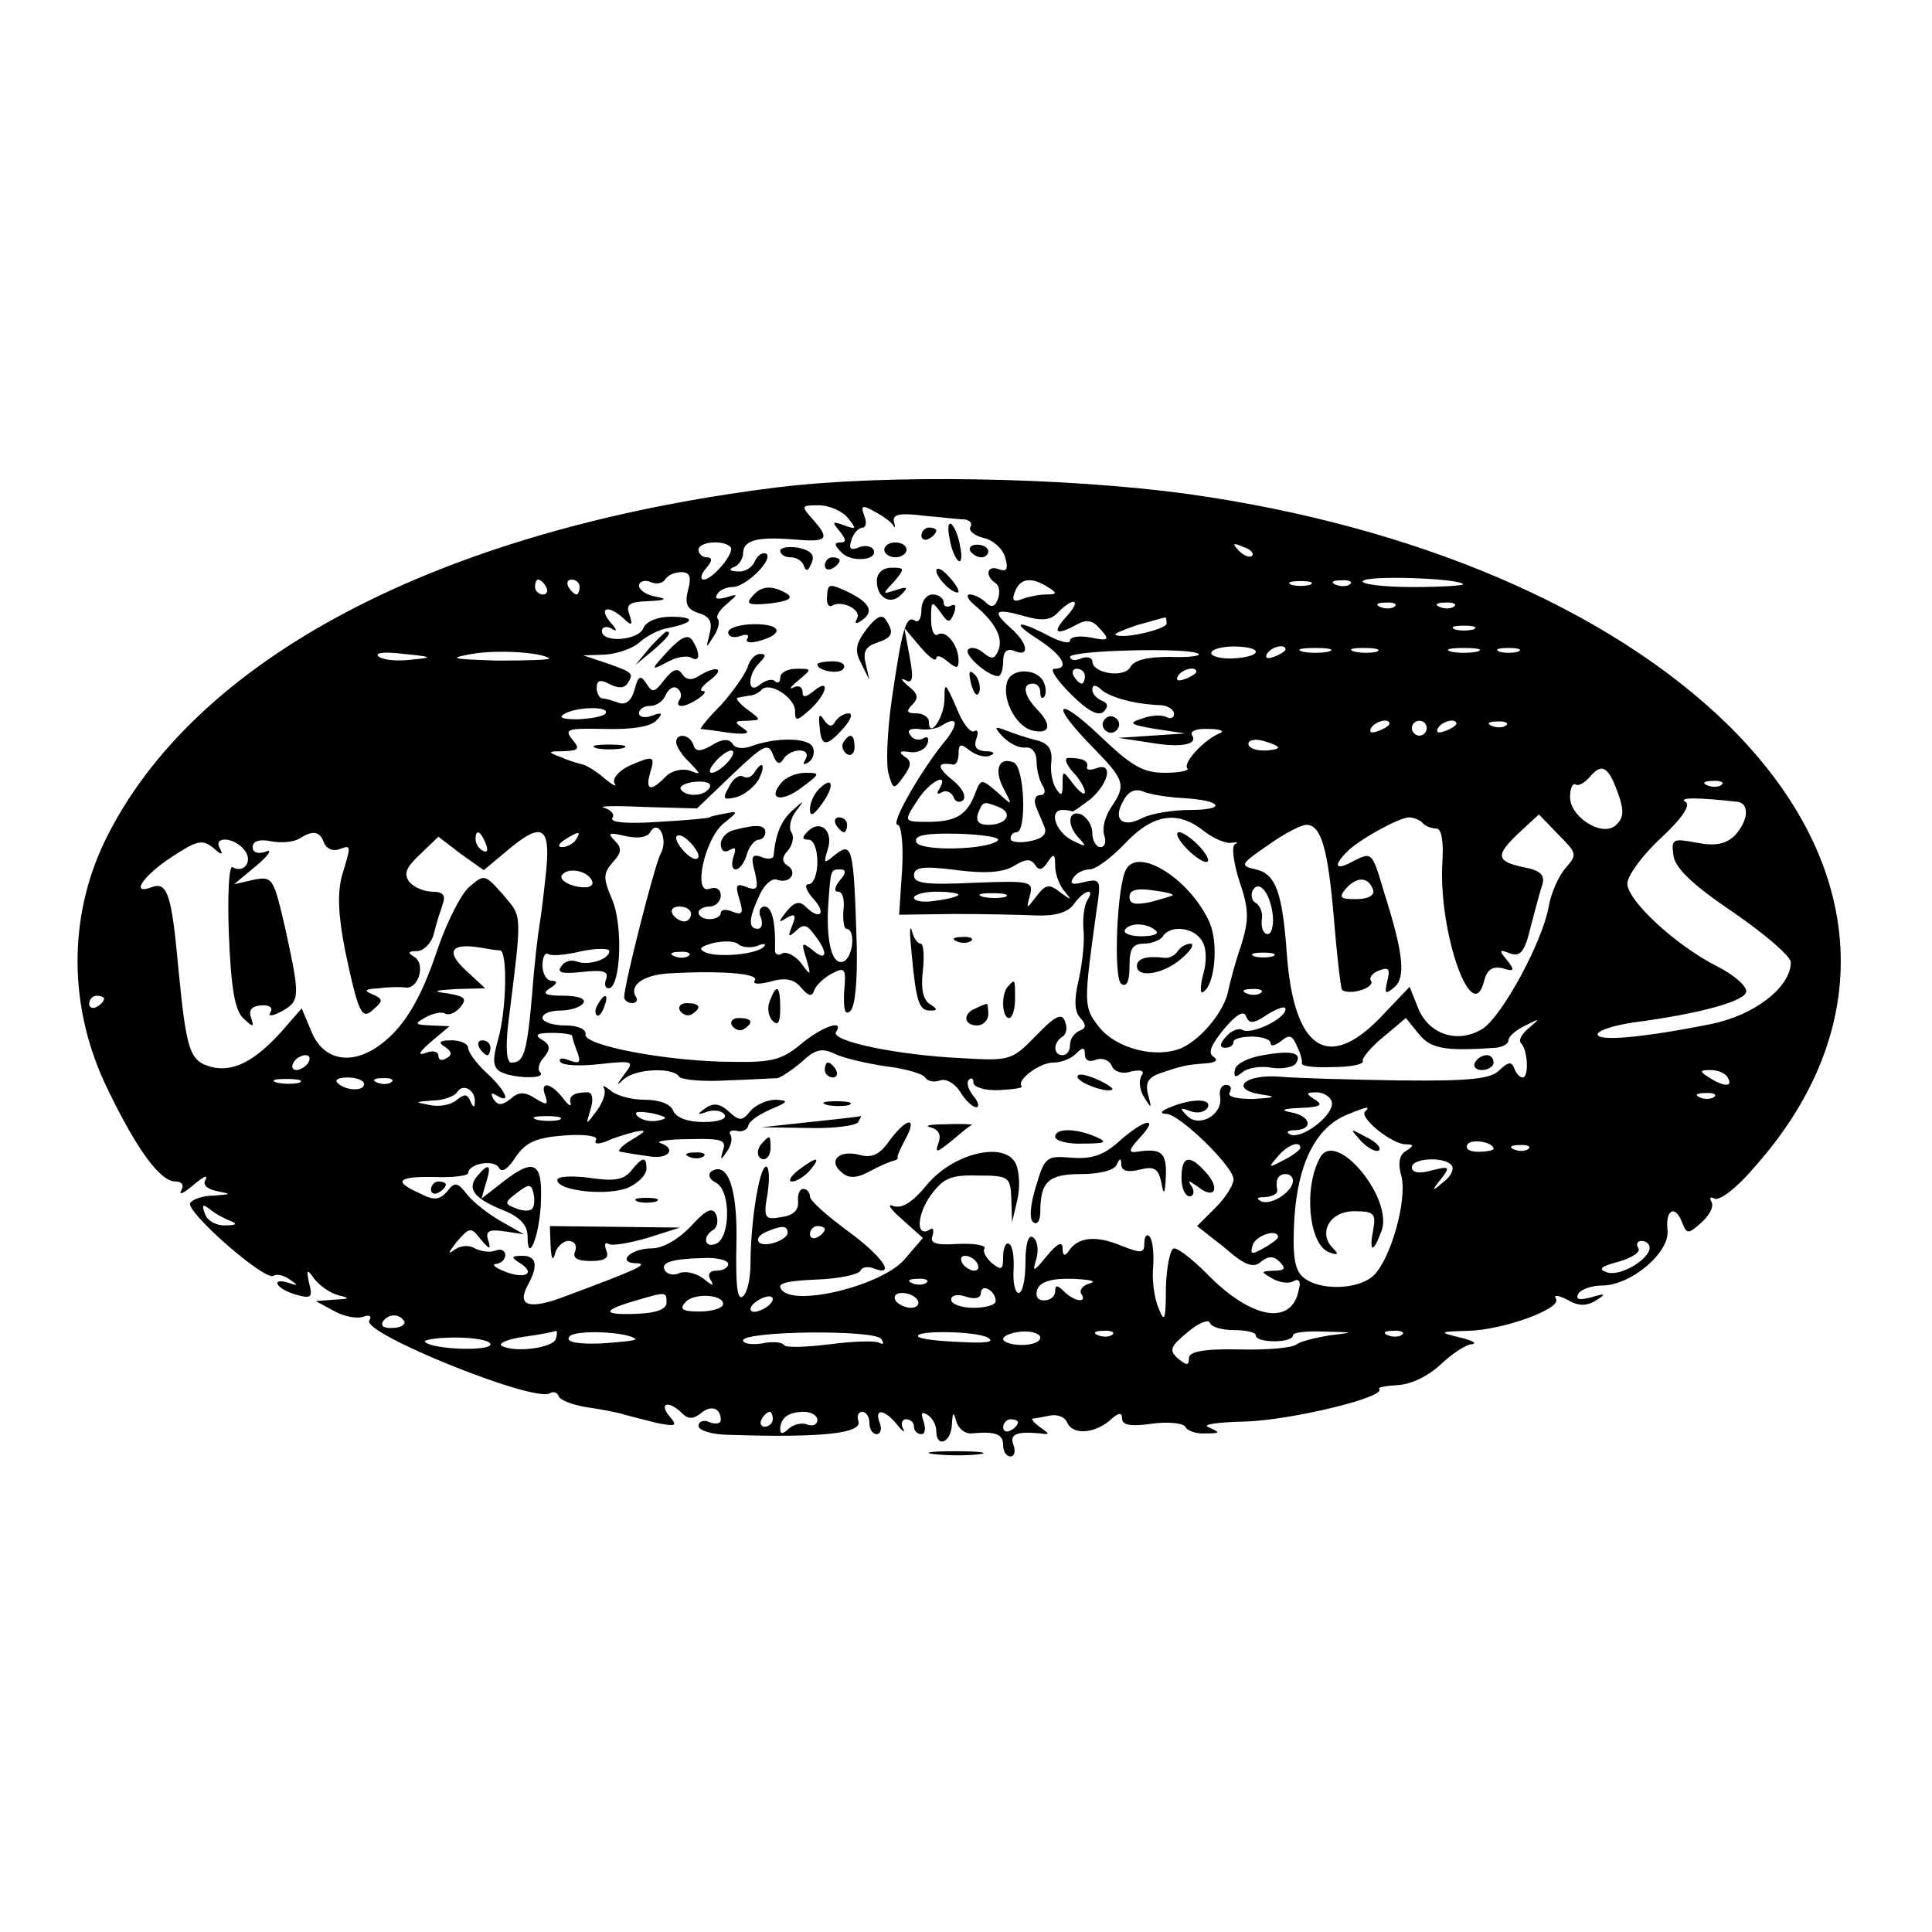 <?xml version="1.0" standalone="no"?>
<!DOCTYPE svg PUBLIC "-//W3C//DTD SVG 20010904//EN"
 "http://www.w3.org/TR/2001/REC-SVG-20010904/DTD/svg10.dtd">
<svg version="1.0" xmlns="http://www.w3.org/2000/svg"
 width="260pt" height="260pt" viewBox="0 0 260 260"
 preserveAspectRatio="xMidYMid meet">
<g transform="translate(0,260) scale(0.1,-0.1)"
fill="#000000" stroke="none">
<path d="M1045 1944 c-456 -57 -785 -231 -904 -476 -50 -104 -49 -226 4 -334
40 -83 71 -124 91 -124 9 0 12 -5 8 -12 -4 -7 3 -4 16 7 13 11 20 15 17 8 -5
-7 1 -13 15 -16 20 -4 20 -4 -4 -6 -15 0 -29 -5 -32 -10 -7 -11 100 -105 112
-98 4 3 14 1 22 -5 12 -8 12 -9 -3 -4 -10 3 -16 2 -13 -3 3 -5 15 -11 27 -14
18 -5 20 -2 15 16 -4 19 -3 20 7 6 7 -9 21 -19 32 -22 17 -4 16 -5 -5 -6 l-25
-2 24 -13 c14 -8 32 -11 40 -8 8 3 12 1 8 -5 -11 -17 222 -111 243 -98 5 3 10
1 12 -4 1 -5 19 -12 39 -15 20 -3 42 -7 50 -10 8 -2 27 -7 43 -11 26 -5 28 -4
17 9 -15 18 -1 22 17 4 8 -8 15 -8 25 0 14 12 27 7 27 -9 0 -5 -7 -6 -15 -3
-8 4 -15 1 -15 -5 0 -6 19 -12 43 -12 123 -4 179 2 172 19 -2 6 0 12 5 12 6 0
10 -7 10 -15 0 -8 4 -15 10 -15 5 0 7 7 4 15 -8 20 6 19 23 -2 8 -10 12 -12 8
-5 -3 6 -1 12 4 12 6 0 11 -4 11 -10 0 -5 4 -10 10 -10 5 0 6 7 3 17 -4 11 -3
14 5 9 7 -4 12 -14 12 -22 0 -23 20 -16 21 9 1 17 2 18 6 4 3 -10 12 -17 21
-16 32 3 42 -1 42 -16 0 -8 4 -15 10 -15 5 0 7 7 4 15 -6 15 4 19 36 16 13 -2
13 -1 0 8 -8 6 -13 11 -10 12 3 0 13 2 23 4 10 2 20 -2 23 -9 7 -17 35 -16 57
2 12 11 17 12 17 3 0 -9 12 -11 40 -7 21 3 42 1 45 -4 3 -6 16 -10 28 -9 19 0
20 1 4 8 -11 4 10 7 50 8 61 2 190 33 179 44 -2 2 9 4 25 5 18 1 41 12 58 28
15 14 34 27 42 27 7 1 1 5 -16 9 -29 7 -29 8 10 9 48 1 127 30 119 43 -4 6 3
5 15 -1 15 -9 26 -9 39 -1 14 9 13 10 -7 4 -16 -4 -21 -3 -17 5 4 6 18 11 32
11 39 0 92 45 88 75 -3 28 11 34 20 9 6 -15 8 -15 26 1 11 10 17 22 13 28 -3
5 -1 7 4 4 6 -4 30 14 52 40 169 188 156 411 -34 598 -160 156 -420 267 -725
310 -167 23 -410 27 -555 9z m96 -41 c12 -15 12 -16 -5 -10 -16 6 -17 5 -6 -8
9 -11 9 -15 1 -15 -9 0 -8 -4 1 -13 13 -15 52 -11 43 4 -3 4 -12 6 -20 2 -11
-4 -13 -1 -9 11 3 9 10 16 15 16 4 0 6 7 2 16 -5 14 -3 15 15 5 11 -6 22 -14
24 -18 3 -5 3 -2 1 5 -2 10 8 12 40 8 23 -2 48 -5 55 -5 7 -1 11 -5 8 -10 -3
-5 5 -12 18 -15 13 -3 26 -15 29 -27 4 -15 2 -19 -9 -15 -16 6 -19 -9 -4 -19
5 -3 6 -13 3 -21 -4 -11 -9 -12 -16 -5 -6 6 -16 11 -22 11 -5 0 -3 -6 5 -13
28 -23 40 -44 34 -61 -5 -13 -9 -14 -20 -5 -8 7 -17 9 -21 5 -7 -6 25 -35 40
-36 4 0 7 9 7 20 0 13 5 18 15 14 21 -9 19 10 -5 31 -26 23 -21 27 18 16 24
-7 36 -6 46 5 22 22 32 17 11 -6 -20 -22 -14 -26 15 -10 13 7 21 5 31 -7 13
-14 11 -16 -13 -11 -16 3 -28 1 -28 -4 0 -5 -13 -2 -30 7 -42 22 -50 18 -12
-6 32 -21 42 -39 21 -39 -7 0 3 -15 22 -34 23 -23 37 -30 44 -24 7 7 6 12 -2
15 -7 3 -13 9 -13 15 0 7 5 7 13 -1 13 -10 45 -19 80 -20 9 -1 17 -6 17 -12 0
-5 -5 -7 -10 -4 -6 3 -20 3 -33 -2 -19 -6 -17 -8 18 -14 l40 -6 -45 -3 -45 -3
40 -6 c45 -8 68 -3 59 10 -3 5 7 9 23 8 15 0 22 -3 14 -6 -20 -8 -50 -40 -43
-47 3 -3 -11 -6 -30 -6 -30 0 -45 9 -87 49 -60 57 -69 45 -11 -14 44 -45 46
-51 25 -82 -8 -12 -12 -28 -9 -37 3 -9 1 -16 -5 -16 -6 0 -11 9 -11 19 0 10
-7 21 -15 25 -18 7 -20 -15 -2 -33 10 -11 8 -11 -10 -2 -23 12 -32 41 -13 41
6 0 11 -1 13 -2 1 -1 12 7 25 17 25 22 30 50 7 41 -8 -3 -14 -2 -12 2 2 8 -6
12 -25 12 -6 0 -4 -7 5 -18 10 -10 17 -23 17 -28 0 -5 -7 0 -15 10 -15 20 -15
20 -15 0 0 -15 -2 -16 -9 -5 -5 8 -8 24 -6 37 1 16 -4 24 -21 28 -12 3 -30 9
-40 13 -16 6 -17 5 -4 -9 8 -8 21 -15 30 -14 9 1 15 -7 15 -19 0 -11 4 -26 8
-32 5 -8 3 -13 -3 -13 -7 0 -9 -7 -6 -15 3 -8 9 -21 12 -29 3 -9 -4 -15 -20
-18 -14 -3 -26 -1 -26 3 0 5 3 9 8 9 14 0 11 88 -4 94 -20 8 -27 -10 -13 -36
12 -23 12 -23 -9 -4 -21 18 -22 18 -29 0 -11 -30 -25 -39 -60 -40 -38 0 -38
-1 -17 31 16 24 42 37 28 13 -4 -6 -3 -8 4 -4 5 3 12 0 15 -6 2 -7 8 -9 13 -5
5 5 -1 17 -15 28 -21 17 -20 24 2 20 4 0 7 6 7 15 0 13 3 14 15 4 8 -6 20 -10
27 -7 8 3 6 6 -6 6 -12 1 -16 6 -12 17 3 8 2 13 -3 10 -5 -3 -16 11 -24 32
-15 34 -16 35 -16 10 -1 -25 -21 -53 -21 -29 0 6 -8 11 -17 11 -13 0 -14 3 -5
12 9 9 7 15 -6 25 -9 8 -11 11 -4 8 10 -6 12 1 6 32 l-7 38 21 -25 c12 -14 21
-21 22 -16 0 5 7 3 15 -4 12 -10 15 -10 15 1 0 21 -17 42 -28 35 -5 -3 -9 6
-9 21 0 24 1 25 12 10 11 -16 13 -16 19 -2 3 9 2 13 -4 10 -6 -3 -10 -1 -10 4
0 6 -7 11 -15 11 -8 0 -15 -9 -15 -21 0 -11 -4 -18 -9 -14 -12 7 -17 -11 -31
-107 -6 -43 -8 -88 -4 -100 6 -21 7 -21 20 -3 11 15 11 21 1 27 -8 6 -6 8 7 6
10 -2 21 3 24 11 3 8 0 11 -6 7 -6 -3 -14 -1 -17 5 -5 6 0 9 11 8 11 -2 25 0
32 5 22 14 23 1 0 -26 -33 -42 -70 -108 -60 -108 5 0 8 -27 6 -61 l-4 -60 73
1 c39 0 90 -1 111 -2 26 -1 43 4 51 15 14 20 30 23 18 5 -4 -7 -6 -24 -5 -38
2 -14 -1 -44 -6 -67 -7 -29 -6 -45 2 -53 8 -9 8 -14 -1 -17 -7 -3 -13 -11 -13
-19 0 -8 -4 -14 -10 -14 -13 0 -13 17 0 25 5 3 7 12 3 21 -4 11 -13 7 -39 -20
-32 -33 -35 -34 -100 -30 -87 4 -176 23 -169 35 12 18 -18 8 -47 -16 -25 -21
-39 -25 -91 -24 -86 0 -203 22 -199 37 1 7 -10 12 -28 12 -16 0 -30 5 -30 10
0 6 11 10 24 10 14 0 28 5 31 10 4 6 -7 10 -27 10 -25 0 -29 3 -18 10 10 6 11
10 3 10 -7 0 -13 9 -13 21 0 11 4 18 8 15 4 -3 25 -1 45 4 20 4 37 4 37 0 0
-11 -28 -20 -44 -14 -8 3 -17 0 -21 -7 -6 -8 2 -10 29 -7 27 3 35 1 32 -9 -3
-7 -2 -13 3 -13 16 0 20 83 5 119 -13 30 -12 36 1 51 12 13 12 19 2 29 -10 10
-7 11 14 6 17 -4 30 -2 34 5 11 19 25 -10 14 -29 -8 -15 -49 -176 -49 -193 0
-4 5 -8 11 -8 5 0 8 4 5 8 -10 16 10 30 44 32 69 4 121 0 116 -9 -4 -6 5 -6
21 -2 20 6 32 3 41 -8 10 -12 15 -13 18 -3 3 7 14 17 24 22 17 9 19 7 16 -25
-1 -23 1 -32 8 -26 7 6 10 41 9 88 -4 135 -6 141 -30 122 -14 -12 -15 -11 -9
8 8 25 -10 41 -27 24 -8 -8 -8 -11 1 -11 7 0 12 -13 12 -30 0 -16 -5 -30 -12
-30 -6 0 -3 -9 7 -20 18 -20 8 -29 -11 -10 -8 8 -15 6 -25 -6 -12 -15 -12 -17
0 -9 11 6 13 4 7 -11 -6 -15 -5 -16 5 -7 10 10 15 9 25 -5 19 -24 17 -37 -2
-21 -15 12 -16 11 -9 -11 7 -24 6 -24 -7 -6 -8 10 -20 16 -25 13 -6 -4 -11 -1
-10 6 1 35 -4 57 -14 57 -6 0 -9 -7 -5 -15 3 -8 1 -15 -4 -15 -13 0 -13 13 2
45 6 14 17 24 24 21 17 -6 28 10 14 19 -8 5 -8 11 0 20 7 8 9 19 5 25 -4 6 -1
19 6 28 12 16 12 16 -5 1 -15 -14 -22 -31 -25 -61 -1 -4 -8 -5 -17 -1 -12 4
-14 0 -8 -21 5 -22 3 -25 -11 -20 -14 6 -16 3 -10 -16 6 -19 4 -22 -9 -17 -9
4 -16 3 -16 -2 0 -4 -7 -8 -15 -8 -8 0 -15 4 -15 9 0 4 7 8 15 8 8 0 15 7 15
15 0 8 -6 12 -15 9 -23 -9 -7 67 19 88 20 16 20 17 1 13 -11 -2 -20 -4 -20 -5
0 -1 -31 -4 -68 -6 -42 -3 -66 -1 -63 5 4 5 -2 11 -11 14 -10 2 14 3 54 1 l71
-2 48 46 c41 39 48 43 54 27 5 -13 9 -15 14 -7 4 7 14 12 22 12 9 0 12 -5 8
-12 -4 -7 -3 -8 4 -4 6 4 9 13 6 20 -5 14 -52 14 -85 1 -10 -3 -20 -2 -23 4
-5 7 -14 7 -28 -2 -16 -9 -22 -9 -25 1 -5 14 -23 16 -23 3 0 -5 8 -18 18 -27
16 -17 16 -17 0 -11 -10 3 -24 0 -32 -8 -20 -21 -28 -19 -21 5 7 23 5 24 -29
9 -14 -7 -22 -17 -19 -23 4 -6 -2 -3 -13 6 -10 9 -23 17 -29 19 -5 1 -19 5
-30 10 -19 7 -18 8 4 8 20 1 22 3 11 16 -11 14 -6 15 44 14 36 -1 61 3 69 11
10 10 8 12 -5 7 -10 -4 -18 -2 -18 3 0 6 7 10 15 10 9 0 18 7 21 15 4 8 10 12
15 9 5 -3 7 -10 4 -15 -4 -5 -3 -9 2 -9 12 0 40 20 29 20 -6 0 -1 7 10 15 21
16 8 20 -16 5 -9 -6 -17 -5 -22 3 -6 9 -13 6 -24 -8 -13 -17 -16 -18 -24 -5
-8 12 -11 11 -16 -8 -4 -15 -12 -21 -21 -18 -8 3 -18 6 -22 6 -4 0 -8 7 -8 14
0 11 5 12 18 5 12 -6 20 -5 24 2 8 13 7 14 -30 27 l-30 10 29 1 c16 1 37 8 46
16 10 9 27 18 40 20 35 7 37 15 3 15 -18 0 -33 -6 -37 -15 -6 -17 -56 -21 -56
-4 0 5 6 7 13 3 8 -5 8 -2 -2 9 -16 20 -2 23 18 5 11 -11 13 -10 8 5 -5 14 0
17 26 18 23 1 26 3 10 6 -13 2 -23 9 -23 15 0 5 7 8 15 5 8 -4 17 -2 20 3 4 6
13 10 22 10 11 0 14 -6 9 -24 -5 -19 -1 -26 14 -31 16 -5 19 -12 15 -28 -5
-20 -5 -20 5 -4 7 10 9 21 6 24 -3 3 2 12 12 20 16 14 16 14 -1 9 -11 -3 -16
-2 -12 4 3 6 13 10 21 10 18 0 56 38 45 45 -5 2 -11 -2 -15 -10 -3 -8 -13 -15
-23 -14 -11 0 -13 3 -5 6 6 2 12 11 12 18 0 18 19 23 68 19 46 -4 50 0 25 28
-15 17 -15 18 9 18 14 0 32 -8 39 -17z m-158 -39 c7 -7 -24 -44 -36 -44 -5 0
-4 7 3 15 9 10 9 15 1 15 -6 0 -11 5 -11 10 0 11 33 14 43 4z m702 -12 c-3 -3
-11 0 -18 7 -9 10 -8 11 6 5 10 -3 15 -9 12 -12z m284 -38 c2 -2 -28 -4 -68
-4 -40 0 -70 4 -67 8 5 8 127 4 135 -4z m-1234 -4 c3 -5 1 -10 -4 -10 -6 0
-11 5 -11 10 0 6 2 10 4 10 3 0 8 -4 11 -10z m45 0 c0 -5 -2 -10 -4 -10 -3 0
-8 5 -11 10 -3 6 -1 10 4 10 6 0 11 -4 11 -10z m630 0 c13 -8 13 -10 -2 -10
-9 0 -24 -3 -32 -6 -12 -5 -15 -2 -10 10 7 18 22 20 44 6z m353 3 c-7 -2 -19
-2 -25 0 -7 3 -2 5 12 5 14 0 19 -2 13 -5z m54 1 c-3 -3 -12 -4 -19 -1 -8 3
-5 6 6 6 11 1 17 -2 13 -5z m60 -30 c-3 -3 -12 -4 -19 -1 -8 3 -5 6 6 6 11 1
17 -2 13 -5z m80 0 c-3 -3 -12 -4 -19 -1 -8 3 -5 6 6 6 11 1 17 -2 13 -5z
m-387 -23 c0 -8 -61 -22 -69 -15 -2 1 12 7 30 13 19 5 35 10 37 10 1 1 2 -3 2
-8z m413 -8 c-7 -2 -19 -2 -25 0 -7 3 -2 5 12 5 14 0 19 -2 13 -5z m-1432 -41
c-18 -2 -37 0 -42 5 -5 5 11 6 34 3 41 -4 41 -5 8 -8z m188 2 c2 -2 -29 -3
-70 -3 -61 2 -67 3 -34 9 36 6 94 2 104 -6z m874 6 c3 -3 -15 -5 -39 -4 -29 0
-48 -4 -53 -14 -9 -15 -51 -8 -51 8 0 5 -7 7 -15 4 -8 -4 -15 -2 -15 2 0 9
164 13 173 4z m77 3 c0 -5 -14 -8 -30 -9 -17 -1 -30 3 -30 7 0 5 14 9 30 9 17
0 30 -3 30 -7z m40 3 c0 -2 -7 -7 -16 -10 -8 -3 -12 -2 -9 4 6 10 25 14 25 6z
m58 -3 c-10 -2 -26 -2 -35 0 -10 3 -2 5 17 5 19 0 27 -2 18 -5z m65 0 c-7 -2
-21 -2 -30 0 -10 3 -4 5 12 5 17 0 24 -2 18 -5z m135 0 c-10 -2 -26 -2 -35 0
-10 3 -2 5 17 5 19 0 27 -2 18 -5z m55 0 c-7 -2 -19 -2 -25 0 -7 3 -2 5 12 5
14 0 19 -2 13 -5z m-583 -33 c0 -5 -2 -10 -4 -10 -3 0 -8 5 -11 10 -3 6 -1 10
4 10 6 0 11 -4 11 -10z m150 6 c0 -2 -7 -7 -16 -10 -8 -3 -12 -2 -9 4 6 10 25
14 25 6z m-795 -56 c-2 -4 -19 -7 -37 -8 -20 0 -27 2 -19 7 16 10 62 11 56 1z
m1055 -14 c0 -2 -7 -7 -16 -10 -8 -3 -12 -2 -9 4 6 10 25 14 25 6z m50 -6 c0
-5 -4 -10 -10 -10 -5 0 -10 5 -10 10 0 6 5 10 10 10 6 0 10 -4 10 -10z m40 6
c0 -2 -7 -7 -16 -10 -8 -3 -12 -2 -9 4 6 10 25 14 25 6z m67 -2 c-3 -3 -12 -4
-19 -1 -8 3 -5 6 6 6 11 1 17 -2 13 -5z m-307 -30 c0 -2 -9 -4 -20 -4 -11 0
-20 4 -20 9 0 5 9 7 20 4 11 -3 20 -7 20 -9z m-740 -19 c-7 -8 -17 -15 -22
-15 -11 0 14 29 26 30 5 0 3 -7 -4 -15z m1198 -44 c8 -23 7 -32 -4 -42 -19
-16 -63 13 -61 40 0 11 4 18 8 15 4 -2 12 3 19 11 16 19 25 13 38 -24z m-1223
9 c-7 -12 -32 -13 -39 -2 -2 4 7 9 20 10 15 1 22 -2 19 -8z m1362 4 c-3 -3
-12 -4 -19 -1 -8 3 -5 6 6 6 11 1 17 -2 13 -5z m-725 -18 c53 -3 60 -16 9 -16
-23 0 -51 -5 -62 -10 -27 -15 -42 -4 -28 21 7 14 16 18 27 14 9 -4 34 -8 54
-9z m746 -5 c17 -2 15 -26 -4 -46 -12 -11 -26 -14 -51 -9 -32 6 -34 5 -31 -17
2 -17 26 -40 81 -77 42 -29 77 -59 77 -67 0 -33 -48 -71 -107 -83 -89 -18
-153 -24 -153 -14 0 5 21 12 48 16 91 12 152 29 152 42 0 8 -18 23 -40 34 -55
28 -120 88 -120 111 0 10 20 38 45 61 29 27 41 45 33 49 -10 6 17 6 70 0z
m-994 -7 c20 -8 11 -24 -14 -24 -13 0 -17 5 -14 15 7 17 7 17 28 9z m277 -33
c13 -10 30 -17 37 -15 7 1 9 0 4 -2 -5 -3 -2 -25 6 -50 13 -38 13 -52 2 -87
-8 -23 -15 -50 -17 -60 -5 -27 -35 -64 -62 -77 -34 -15 -88 -2 -112 28 -21 27
-21 30 -3 159 6 39 5 41 -17 36 -15 -4 -20 -3 -15 5 4 7 14 12 22 12 9 0 30
16 48 35 38 40 71 45 107 16z m293 12 c4 -5 13 -8 19 -8 7 0 10 -17 8 -47 -5
-93 40 -221 56 -159 4 16 11 21 25 18 16 -5 17 -3 6 11 -11 13 -11 15 4 9 14
-5 20 2 28 36 6 23 13 49 16 58 3 12 -4 18 -26 22 -37 8 -38 16 -5 47 l26 24
26 -27 c25 -25 26 -27 10 -45 -9 -10 -20 -34 -23 -53 -9 -48 -62 -145 -88
-163 -33 -21 -72 -9 -87 26 l-12 30 -40 -42 c-70 -72 -115 -42 -125 83 -6 86
-15 111 -42 117 -22 5 -21 7 17 33 21 15 44 27 51 27 20 0 29 -32 37 -125 4
-49 9 -93 11 -97 2 -3 13 -4 24 -1 11 3 18 9 15 13 -3 4 2 11 11 14 13 5 15 2
11 -14 -4 -17 -3 -19 9 -9 16 13 13 45 -13 127 -17 57 -16 56 -44 42 -22 -12
-25 -5 -6 14 16 16 68 45 83 46 6 0 14 -3 18 -7z m-1478 -27 c3 -8 12 -12 20
-9 17 6 17 7 4 -36 -6 -24 -5 -53 5 -103 18 -84 22 -92 39 -75 12 10 11 13 -3
19 -12 5 -10 7 9 8 14 2 30 2 36 1 17 -2 27 31 12 41 -10 6 -9 8 3 8 9 0 20
11 23 24 3 13 9 31 12 40 4 11 0 16 -14 16 -11 0 -25 6 -31 13 -8 11 -5 19 14
37 l25 24 30 -23 31 -22 30 25 c48 41 60 35 54 -26 -3 -29 -7 -62 -9 -73 -2
-11 -7 -53 -10 -94 -7 -79 -11 -91 -28 -91 -6 0 -8 19 -4 53 19 152 19 142 -7
173 -25 28 -25 28 -46 10 -11 -10 -29 -46 -41 -80 -24 -73 -48 -112 -84 -136
-37 -24 -72 -15 -87 22 l-13 31 -27 -31 c-36 -40 -65 -55 -94 -48 -30 8 -34
21 -45 133 -9 100 -15 117 -36 109 -29 -11 -12 15 26 40 35 23 42 25 57 13 11
-10 14 -10 9 -1 -10 17 19 16 33 -2 12 -15 -1 -32 -16 -23 -5 3 -7 -38 -5 -91
3 -72 8 -101 19 -112 14 -13 15 -13 11 0 -4 11 1 16 13 17 11 1 17 -3 13 -9
-4 -6 2 -6 15 1 25 14 25 19 5 111 -16 69 -17 71 -43 66 l-26 -6 30 25 c17 14
22 23 13 19 -11 -4 -18 -1 -18 6 0 8 9 11 24 8 14 -3 31 -1 38 3 19 12 28 11
34 -5z m218 -2 c3 -8 2 -12 -4 -9 -6 3 -10 10 -10 16 0 14 7 11 14 -7z m121 6
c-3 -5 -12 -10 -18 -10 -7 0 -6 4 3 10 19 12 23 12 15 0z m165 -22 c0 -6 -7
-5 -15 2 -8 7 -15 17 -15 22 0 6 7 5 15 -2 8 -7 15 -17 15 -22z m403 21 c-14
-13 -106 -15 -110 -2 -3 9 13 12 56 11 34 -1 58 -5 54 -9z m67 -29 c8 12 10
11 10 -5 0 -12 6 -27 13 -35 10 -12 9 -12 -6 -1 -15 12 -20 11 -32 -5 -14 -18
-14 -18 -9 1 5 19 1 20 -75 17 -65 -3 -81 -1 -81 10 0 11 12 13 58 7 39 -5 63
-3 77 6 15 9 22 10 28 1 5 -8 10 -7 17 4z m-613 -26 c2 -7 -6 -10 -21 -7 -14
3 -23 10 -20 15 8 12 36 6 41 -8z m333 1 c-7 -9 -8 -15 -2 -15 6 0 9 -11 7
-25 -1 -14 1 -25 4 -25 13 0 9 -39 -4 -44 -16 -6 -24 30 -20 82 3 42 3 42 16
42 8 0 8 -5 -1 -15z m718 -13 c2 -7 -7 -12 -23 -12 -22 0 -24 2 -13 15 15 16
30 15 36 -3z m-135 -35 c1 -14 -2 -25 -8 -24 -5 1 -8 9 -7 19 2 9 -2 19 -8 23
-6 3 -7 11 -4 17 9 15 24 -5 27 -35z m-423 29 c0 -2 -13 -6 -30 -8 -16 -3 -30
-1 -30 4 0 4 14 8 30 8 17 0 30 -2 30 -4z m63 -3 c-7 -2 -21 -2 -30 0 -10 3
-4 5 12 5 17 0 24 -2 18 -5z m-423 -23 c0 -5 -4 -10 -9 -10 -6 0 -13 5 -16 10
-3 6 1 10 9 10 9 0 16 -4 16 -10z m89 -43 c9 4 13 3 9 -1 -9 -10 -59 -15 -78
-8 -11 5 -8 8 10 13 14 3 29 3 34 -2 5 -4 16 -5 25 -2z m-346 -6 c10 -1 9 -80
-3 -121 -7 -25 -7 -36 3 -42 15 -9 63 -11 54 -1 -4 3 -2 13 5 20 9 11 9 17 -3
24 -10 6 -7 9 14 9 15 0 27 -2 27 -4 0 -2 3 -12 7 -22 5 -14 3 -16 -11 -11 -9
4 -15 3 -12 -2 3 -5 27 -6 53 -3 46 5 47 4 33 -14 -11 -15 -11 -16 0 -6 16 14
66 16 74 3 3 -4 32 -7 63 -5 32 1 63 3 69 3 5 1 20 11 33 22 18 17 27 19 44
11 12 -6 43 -13 69 -17 26 -3 50 -10 53 -15 3 -5 12 -7 20 -4 8 3 20 -4 27
-15 7 -12 17 -21 22 -21 4 0 3 7 -4 15 -7 9 -10 18 -6 22 3 3 6 2 6 -4 0 -6
16 -11 35 -10 19 1 32 3 30 5 -8 8 24 32 42 32 11 0 24 5 31 12 9 9 12 9 12
-1 0 -8 6 -11 15 -7 9 3 18 -1 21 -8 3 -8 14 -12 26 -8 14 3 19 1 14 -6 -4 -7
-2 -20 4 -29 10 -16 10 -15 5 4 -4 16 0 23 17 29 30 10 34 11 61 13 13 1 17 4
10 9 -8 5 -3 16 14 37 17 20 27 26 30 17 4 -10 10 -10 29 3 13 8 24 12 24 7 0
-13 -46 -35 -58 -28 -5 3 -15 -1 -22 -9 -9 -10 -9 -15 -1 -15 6 0 11 3 11 8 0
4 11 7 25 7 14 0 25 -4 25 -9 0 -5 6 -3 14 3 11 9 15 8 21 -6 5 -10 8 -21 7
-24 -1 -4 18 -6 42 -5 24 0 42 4 40 8 -2 3 10 18 27 32 l31 26 17 -21 c16 -20
34 -24 104 -19 9 1 17 5 17 10 0 5 10 14 23 20 20 10 20 10 5 -3 -10 -8 -15
-17 -11 -21 9 -9 11 -46 2 -46 -4 0 -9 6 -11 12 -4 10 -8 9 -20 -2 -11 -12
-40 -15 -134 -14 -65 1 -138 3 -161 5 -48 4 -70 -17 -25 -24 21 -3 18 -4 -11
-6 -23 0 -36 3 -32 9 3 6 1 10 -5 10 -6 0 -10 -7 -8 -16 4 -24 -28 -42 -44
-26 -11 11 -10 12 3 7 10 -4 20 -2 24 4 7 13 -21 13 -50 1 -13 -5 -15 -9 -5
-9 18 -1 90 -71 90 -88 0 -8 -11 -25 -24 -38 l-25 -25 37 -29 c27 -24 39 -28
49 -19 10 8 17 8 25 0 9 -9 7 -12 -7 -12 -19 -1 -19 -1 -2 -11 9 -5 22 -7 28
-3 7 4 10 -1 7 -11 -9 -50 -64 -41 -125 22 -18 18 -37 33 -43 33 -5 0 -10 -24
-11 -52 0 -46 -2 -49 -10 -28 -6 14 -9 39 -7 57 1 17 -1 35 -5 39 -4 4 -7 0
-7 -9 0 -14 -4 -14 -32 -3 -34 14 -58 11 -70 -8 -5 -7 -8 -6 -8 4 0 10 -7 7
-21 -10 -19 -23 -20 -23 -14 -3 3 12 1 24 -5 28 -6 4 -10 -9 -10 -34 0 -23 -4
-41 -9 -41 -5 0 -8 14 -7 31 1 16 -1 32 -6 35 -4 3 -8 -5 -8 -17 0 -18 -2 -19
-15 -9 -8 7 -13 16 -10 20 2 4 -13 7 -36 6 -30 -2 -38 1 -34 11 2 8 1 12 -4 8
-19 -11 -17 21 2 47 17 23 27 27 64 26 41 0 43 -2 44 -32 l1 -31 7 30 c4 17 3
38 -2 49 -15 31 -85 14 -120 -29 -19 -23 -33 -32 -45 -28 -9 4 -4 -4 12 -18
l28 -25 -24 -28 c-29 -35 -144 -64 -165 -43 -9 9 0 13 45 15 31 1 58 7 60 12
2 5 10 6 18 3 31 -12 11 17 -36 51 -27 20 -50 40 -50 46 0 5 -4 10 -9 10 -5 0
-8 -8 -7 -17 1 -12 -7 -19 -23 -21 -22 -4 -24 -1 -18 32 3 20 2 36 -2 36 -9 0
-21 -74 -21 -131 0 -21 -5 -41 -11 -44 -7 -5 -9 18 -8 69 2 75 -11 113 -33
100 -6 -4 -4 -11 6 -16 20 -11 19 -75 -1 -82 -15 -6 -18 10 -3 19 5 3 7 12 4
20 -5 11 -13 8 -34 -15 -17 -18 -38 -30 -53 -30 -29 0 -48 -20 -20 -20 17 -1
-1 -9 -95 -44 -49 -19 -67 -14 -52 14 15 27 12 40 -7 40 -15 0 -16 -2 -3 -10
22 -14 6 -22 -21 -11 -13 5 -18 10 -11 10 6 1 12 6 12 12 0 6 -6 9 -13 6 -8
-3 -20 -1 -28 3 -8 5 -20 4 -29 -3 -8 -6 -6 -2 4 11 18 21 20 21 33 4 12 -14
14 -14 10 -1 -4 12 1 15 21 12 l27 -4 -30 17 c-16 9 -37 25 -46 36 -13 17 -17
18 -27 5 -10 -12 -18 -13 -37 -3 -36 16 -31 23 20 22 25 -1 45 2 45 5 0 13 34
19 41 8 4 -8 12 -3 23 14 14 20 27 26 66 29 27 2 46 -1 42 -6 -3 -6 3 -6 14
-2 10 5 28 10 39 13 16 3 15 1 -5 -11 -14 -8 -20 -16 -15 -16 6 -1 22 -4 38
-6 26 -5 39 10 15 18 -6 2 12 5 40 5 43 1 50 -1 45 -15 -4 -14 -3 -14 5 -2 6
8 8 18 5 23 -3 4 1 7 9 5 7 -2 14 2 15 7 1 6 14 15 30 22 24 10 25 12 7 13
-12 0 -27 -7 -34 -15 -11 -14 -15 -14 -29 -1 -12 11 -21 12 -31 5 -13 -9 -12
-10 2 -5 10 3 20 1 23 -4 4 -6 -9 -10 -28 -10 -22 0 -37 6 -41 15 -3 9 -18 15
-39 15 -18 0 -39 6 -46 13 -8 6 -11 7 -8 2 3 -6 -2 -19 -10 -30 -15 -20 -15
-20 -8 3 4 13 2 22 -4 22 -19 0 -26 -5 -23 -15 1 -5 -4 -2 -11 8 -17 21 -31
22 -23 2 4 -12 2 -13 -14 -3 -14 9 -22 9 -33 -1 -12 -9 -17 -9 -23 0 -4 8 -3
9 4 5 21 -13 13 6 -13 30 -14 13 -25 28 -25 34 0 5 -10 10 -22 10 -17 0 -19
-3 -9 -9 9 -6 10 -11 2 -15 -6 -4 -11 -3 -11 3 0 6 -8 8 -17 4 -12 -4 -9 1 7
15 l25 21 -25 1 c-22 1 -23 2 -7 11 9 5 21 8 26 5 5 -3 14 1 20 8 10 12 7 15
-16 19 -22 3 -20 4 11 6 l39 1 -26 24 c-27 25 -21 37 18 31 11 -2 23 -4 28 -4z
m254 -7 c-3 -3 -12 -4 -19 -1 -8 3 -5 6 6 6 11 1 17 -2 13 -5z m786 -1 c-7 -2
-19 -2 -25 0 -7 3 -2 5 12 5 14 0 19 -2 13 -5z m-16 -49 c-3 -3 -12 -4 -19 -1
-8 3 -5 6 6 6 11 1 17 -2 13 -5z m-1557 -8 c0 -3 -4 -8 -10 -11 -5 -3 -10 -1
-10 4 0 6 5 11 10 11 6 0 10 -2 10 -4z m275 -86 c-3 -5 -11 -10 -16 -10 -6 0
-7 5 -4 10 3 6 11 10 16 10 6 0 7 -4 4 -10z m1910 -20 c8 -13 -5 -13 -25 0
-13 8 -13 10 2 10 9 0 20 -4 23 -10z m-1922 -7 c-7 -2 -21 -2 -30 0 -10 3 -4
5 12 5 17 0 24 -2 18 -5z m87 -2 c0 -10 -26 -9 -36 2 -4 4 2 7 14 7 12 0 22
-4 22 -9z m37 3 c-3 -3 -12 -4 -19 -1 -8 3 -5 6 6 6 11 1 17 -2 13 -5z m112
-27 c0 -8 -2 -8 -6 1 -4 10 -8 10 -18 2 -8 -7 -24 -10 -37 -7 -21 4 -20 4 4 6
15 0 30 6 33 11 8 13 25 3 24 -13z m1153 1 c6 -16 -38 -51 -55 -45 -7 3 -5 6
6 6 25 1 21 19 -5 24 -16 3 -12 5 12 6 27 1 31 4 20 11 -13 8 -13 10 2 10 9 0
18 -6 20 -12z m515 6 c-3 -3 -12 -4 -19 -1 -8 3 -5 6 6 6 11 1 17 -2 13 -5z
m-1421 -32 c-10 -2 -22 0 -28 6 -6 6 0 7 19 4 21 -5 23 -7 9 -10z m951 12 c-8
-8 36 -44 55 -44 11 0 11 -2 0 -9 -9 -5 -11 -17 -6 -34 8 -33 -15 -113 -38
-134 -21 -19 -73 -20 -94 -2 -12 10 -15 29 -12 81 5 73 29 121 71 138 27 11
32 12 24 4z m-1084 -11 c-7 -2 -21 -2 -30 0 -10 3 -4 5 12 5 17 0 24 -2 18 -5z
m1257 -39 c0 -2 -9 -4 -21 -4 -11 0 -18 4 -14 10 5 8 35 3 35 -6z m-260 1 c0
-2 -10 -10 -22 -16 -21 -11 -22 -11 -9 4 13 16 31 23 31 12z m307 -1 c-3 -3
-12 -4 -19 -1 -8 3 -5 6 6 6 11 1 17 -2 13 -5z m-103 -23 c3 -5 -2 -15 -12
-22 -15 -13 -16 -12 -3 4 13 17 12 18 -12 12 -17 -5 -27 -3 -27 4 0 13 46 15
54 2z m-214 -20 c0 -14 -28 -33 -42 -28 -8 4 -7 6 5 6 9 1 16 4 16 9 -3 14 1
22 11 22 6 0 10 -4 10 -9z m-1430 -54 c10 -4 8 -6 -6 -6 -12 -1 -25 6 -28 15
-5 13 -3 14 6 7 7 -6 20 -13 28 -16z m750 -16 c0 -5 -9 -11 -20 -14 -22 -6
-28 8 -7 16 19 8 27 8 27 -2z m50 5 c0 -3 -4 -8 -10 -11 -5 -3 -10 -1 -10 4 0
6 5 11 10 11 6 0 10 -2 10 -4z m610 -11 c0 -2 -9 -9 -20 -15 -16 -9 -18 -8
-14 5 5 13 34 22 34 10z m500 -14 c0 -16 -41 -40 -58 -33 -12 4 -7 8 16 14 18
5 30 13 27 18 -4 6 -1 10 4 10 6 0 11 -4 11 -9z m-1240 -22 c0 -5 -7 -9 -16
-9 -9 0 -12 -5 -8 -12 6 -9 3 -9 -9 1 -9 7 -23 11 -32 8 -8 -4 -17 -2 -20 3
-7 11 9 16 52 17 18 1 33 -3 33 -8z m335 1 c3 -5 2 -10 -4 -10 -5 0 -13 5 -16
10 -3 6 -2 10 4 10 5 0 13 -4 16 -10z m-68 -26 c-3 -3 -12 -4 -19 -1 -8 3 -5
6 6 6 11 1 17 -2 13 -5z m220 -1 c-9 -2 -15 -9 -12 -14 9 -13 -9 -11 -23 3 -9
9 -12 9 -12 0 0 -7 -7 -12 -15 -12 -9 0 -12 6 -9 15 4 10 19 15 48 14 22 -1
33 -3 23 -6z m-127 -24 c0 -5 -13 -9 -30 -9 -16 0 -30 5 -30 11 0 6 9 8 20 4
12 -4 20 -2 20 5 0 6 5 8 10 5 6 -3 10 -10 10 -16z m-443 -2 c0 -9 -14 -14
-39 -15 -47 -2 -49 4 -5 17 44 13 44 13 44 -2z m76 -3 c-2 -5 -16 -9 -32 -9
-22 0 -27 3 -19 12 11 14 54 11 51 -3z m57 -4 c-8 -5 -17 -7 -19 -4 -3 3 1 9
9 14 8 5 17 7 19 4 3 -3 -1 -9 -9 -14z m205 10 c3 -5 -1 -10 -9 -10 -8 0 -18
5 -21 10 -3 6 1 10 9 10 8 0 18 -4 21 -10z m-691 -28 c2 -4 -4 -9 -15 -9 -11
-1 -17 2 -14 8 7 11 22 12 29 1z m1117 -12 c16 0 29 -3 29 -7 0 -5 11 -8 25
-8 14 0 25 3 25 8 0 4 19 6 43 5 40 -1 40 -1 7 -5 -19 -3 -39 -8 -45 -12 -5
-5 -40 -8 -78 -7 -48 1 -67 -3 -67 -12 0 -10 -3 -10 -15 0 -12 11 -10 16 13
35 15 13 29 18 30 13 2 -6 17 -10 33 -10z m-913 -12 c-4 -12 -56 -19 -73 -9
-5 3 8 9 30 12 22 3 42 7 43 8 2 0 2 -4 0 -11z m107 0 c2 -2 -18 -4 -46 -6
-33 -1 -48 2 -43 9 6 10 79 7 89 -3z m331 0 c4 -6 3 -8 -3 -5 -5 3 -35 2 -66
-2 -32 -4 -60 -5 -62 -1 -3 4 -16 5 -30 2 -14 -2 -25 0 -25 4 0 13 178 15 186
2z m143 2 c11 -6 -2 -8 -36 -6 -29 1 -54 4 -57 7 -9 9 77 8 93 -1z m71 0 c0
-6 -11 -10 -25 -10 -14 0 -25 4 -25 8 0 4 11 9 25 10 14 1 25 -3 25 -8z m97 4
c-3 -3 -12 -4 -19 -1 -8 3 -5 6 6 6 11 1 17 -2 13 -5z m390 0 c-3 -3 -12 -4
-19 -1 -8 3 -5 6 6 6 11 1 17 -2 13 -5z m-1227 -13 c0 -10 -78 -7 -88 3 -3 3
16 6 41 6 26 0 47 -4 47 -9z m380 -101 c0 -5 -5 -10 -11 -10 -5 0 -7 5 -4 10
3 6 8 10 11 10 2 0 4 -4 4 -10z m60 -1 c0 -6 -6 -9 -14 -6 -7 3 -19 0 -25 -6
-7 -7 -11 -7 -11 -1 0 16 11 24 32 24 10 0 18 -5 18 -11z m270 -3 c0 -3 -4 -8
-10 -11 -5 -3 -10 -1 -10 4 0 6 5 11 10 11 6 0 10 -2 10 -4z"/>
<path d="M1278 1875 c2 -14 8 -27 12 -30 4 -2 5 7 2 20 -2 14 -8 27 -12 30 -4
2 -5 -7 -2 -20z"/>
<path d="M1240 1879 c0 -5 5 -7 10 -4 6 3 10 8 10 11 0 2 -4 4 -10 4 -5 0 -10
-5 -10 -11z"/>
<path d="M1050 1859 c0 -5 6 -9 14 -9 8 0 16 -5 18 -12 3 -8 6 -6 10 4 5 11 0
17 -18 21 -13 2 -24 0 -24 -4z"/>
<path d="M1190 1860 c0 -5 7 -10 15 -10 8 0 15 5 15 10 0 6 -7 10 -15 10 -8 0
-15 -4 -15 -10z"/>
<path d="M1306 1858 c3 -4 9 -8 15 -8 5 0 9 4 9 8 0 5 -7 9 -15 9 -8 0 -12 -4
-9 -9z"/>
<path d="M1110 1839 c0 -5 5 -7 10 -4 6 3 10 8 10 11 0 2 -4 4 -10 4 -5 0 -10
-5 -10 -11z"/>
<path d="M1180 1818 c0 -23 19 -33 33 -18 10 10 8 11 -7 6 -19 -6 -19 -6 -3
11 15 18 15 19 -3 19 -12 0 -20 -7 -20 -18z"/>
<path d="M1260 1832 c0 -5 7 -15 15 -22 8 -7 15 -9 15 -6 0 4 -7 14 -15 22 -8
9 -15 11 -15 6z"/>
<path d="M1113 1798 c-1 -10 2 -16 7 -13 13 8 41 -6 33 -18 -3 -6 -1 -7 5 -3
19 12 14 24 -16 39 -26 12 -28 12 -29 -5z"/>
<path d="M1012 1797 c-9 -10 -4 -12 25 -9 24 3 31 7 22 13 -20 12 -35 11 -47
-4z"/>
<path d="M1166 1753 c-15 -20 -16 -29 -7 -46 l11 -22 -5 22 c-4 16 0 23 15 28
21 7 24 13 12 31 -5 8 -13 4 -26 -13z"/>
<path d="M980 1749 c0 -6 7 -8 16 -5 8 3 13 2 10 -3 -4 -5 3 -7 14 -4 35 9 33
23 -4 23 -20 0 -36 -5 -36 -11z"/>
<path d="M874 1728 l-19 -23 23 19 c21 18 27 26 19 26 -2 0 -12 -10 -23 -22z"/>
<path d="M899 1724 c-24 -26 -24 -27 -1 -15 12 7 27 9 32 6 12 -7 13 5 2 23
-6 9 -15 5 -33 -14z"/>
<path d="M1006 1702 c-3 -9 -19 -32 -35 -50 -17 -17 -29 -32 -28 -33 1 0 18
-2 37 -5 25 -3 31 -1 20 6 -12 8 -12 10 5 10 20 1 20 1 1 15 -11 8 -17 16 -13
16 4 1 11 2 16 3 5 0 13 4 16 8 11 11 45 -11 45 -29 0 -14 2 -14 20 2 23 21
28 44 5 25 -11 -9 -15 -9 -15 -1 0 7 -6 9 -12 6 -7 -4 -4 1 6 9 19 16 19 16
-2 16 -12 0 -22 -5 -22 -12 0 -6 -3 -8 -7 -5 -3 4 -12 2 -20 -4 -17 -15 -18
12 -1 29 9 9 9 12 1 12 -7 0 -14 -8 -17 -18z"/>
<path d="M1100 1706 c0 -9 30 -14 35 -6 4 6 -3 10 -14 10 -12 0 -21 -2 -21 -4z"/>
<path d="M1307 1679 c4 -13 8 -18 11 -10 2 7 -1 18 -6 23 -8 8 -9 4 -5 -13z"/>
<path d="M1356 1684 c-9 -22 10 -61 33 -67 25 -6 27 8 6 29 -17 18 -20 34 -5
34 6 0 10 -5 10 -12 0 -6 2 -9 5 -6 3 3 3 12 0 19 -7 19 -42 21 -49 3z"/>
<path d="M1103 1622 c2 -27 9 -28 32 -2 10 11 13 20 7 20 -6 0 -14 -5 -18 -11
-4 -8 -9 -7 -15 2 -6 10 -8 7 -6 -9z"/>
<path d="M1486 1631 c-4 -5 -2 -12 3 -15 5 -4 12 -2 15 3 4 5 2 12 -3 15 -5 4
-12 2 -15 -3z"/>
<path d="M1135 1601 c-3 -5 -1 -12 5 -16 5 -3 10 1 10 9 0 18 -6 21 -15 7z"/>
<path d="M803 1593 c9 -2 25 -2 35 0 9 3 1 5 -18 5 -19 0 -27 -2 -17 -5z"/>
<path d="M1015 1560 c-4 -6 -10 -8 -15 -5 -5 3 -14 -3 -19 -14 -9 -16 -8 -18
9 -14 12 3 25 14 31 24 10 20 5 27 -6 9z"/>
<path d="M1051 1546 c-19 -23 2 -26 29 -5 24 18 24 19 4 19 -12 0 -27 -6 -33
-14z"/>
<path d="M1102 1538 c-7 -7 -12 -19 -12 -27 0 -11 5 -8 16 7 18 25 15 39 -4
20z"/>
<path d="M1125 1490 c3 -5 8 -10 11 -10 2 0 4 5 4 10 0 6 -5 10 -11 10 -5 0
-7 -4 -4 -10z"/>
<path d="M988 1483 c-10 -2 -18 -11 -18 -19 0 -9 5 -12 12 -8 8 5 9 2 5 -9 -3
-10 -2 -17 3 -17 5 0 12 9 15 20 3 11 11 20 16 20 5 0 9 5 9 10 0 10 -12 11
-42 3z"/>
<path d="M1227 1315 c6 -64 10 -75 25 -75 10 0 10 2 -1 9 -9 6 -12 21 -9 45 2
20 1 36 -3 36 -4 0 -10 8 -12 18 -3 9 -3 -5 0 -33z"/>
<path d="M1288 1333 c7 -3 16 -2 19 1 4 3 -2 6 -13 5 -11 0 -14 -3 -6 -6z"/>
<path d="M1357 1273 c-10 -9 -9 -43 1 -43 4 0 8 11 8 25 0 28 0 28 -9 18z"/>
<path d="M1036 1253 c-4 -9 -2 -21 4 -27 7 -7 10 -2 10 17 0 31 -5 34 -14 10z"/>
<path d="M805 1249 c-4 -6 -5 -12 -2 -15 2 -3 7 2 10 11 7 17 1 20 -8 4z"/>
<path d="M915 1240 c4 -6 11 -8 16 -5 14 9 11 15 -7 15 -8 0 -12 -5 -9 -10z"/>
<path d="M1313 1243 c-18 -7 -16 -23 2 -23 8 0 15 7 15 15 0 8 -1 15 -2 14 -2
0 -9 -3 -15 -6z"/>
<path d="M985 1220 c4 -6 11 -8 16 -5 14 9 11 15 -7 15 -8 0 -12 -5 -9 -10z"/>
<path d="M1595 1460 c10 -11 23 -20 28 -20 6 0 2 9 -8 20 -10 11 -23 20 -28
20 -6 0 -2 -9 8 -20z"/>
<path d="M1516 1431 c-13 -20 -18 -148 -7 -155 7 -5 11 3 11 23 0 24 4 31 19
31 11 0 23 5 26 10 10 16 43 12 53 -7 6 -9 6 -29 1 -45 -4 -16 -4 -26 0 -23
16 9 21 65 9 93 -25 57 -94 102 -112 73z m62 -36 c-2 -1 -15 -5 -30 -9 -20 -4
-28 -3 -28 7 0 9 9 12 30 9 17 -2 30 -5 28 -7z m-22 -48 c4 -4 -5 -7 -20 -7
-15 0 -25 4 -22 9 7 10 31 9 42 -2z"/>
<path d="M1585 1320 c-4 -6 -12 -10 -18 -9 -24 3 -37 -1 -37 -11 0 -17 36 -11
60 10 13 11 18 20 12 20 -6 0 -14 -5 -17 -10z"/>
<path d="M645 1190 c3 -5 8 -10 11 -10 2 0 4 5 4 10 0 6 -5 10 -11 10 -5 0 -7
-4 -4 -10z"/>
<path d="M1700 1180 c-19 -3 -36 -11 -38 -19 -2 -11 0 -12 10 -4 7 6 25 9 40
6 14 -2 29 1 32 6 9 14 -5 18 -44 11z"/>
<path d="M1985 1170 c-3 -5 1 -10 9 -10 9 0 16 5 16 10 0 6 -4 10 -9 10 -6 0
-13 -4 -16 -10z"/>
<path d="M1110 1160 c0 -5 5 -10 11 -10 5 0 7 5 4 10 -3 6 -8 10 -11 10 -2 0
-4 -4 -4 -10z"/>
<path d="M1450 1151 c0 -8 41 -23 47 -17 2 1 -8 8 -22 14 -14 6 -25 8 -25 3z"/>
<path d="M1113 1113 c9 -2 23 -2 30 0 6 3 -1 5 -18 5 -16 0 -22 -2 -12 -5z"/>
<path d="M1090 1090 l-65 -7 62 -1 c34 -1 65 3 68 8 3 6 5 9 3 8 -2 -1 -32 -4
-68 -8z"/>
<path d="M1197 1065 c-13 -19 -24 -24 -41 -19 -28 7 -42 -9 -23 -24 9 -8 20
-8 38 2 13 7 27 13 32 14 4 1 6 3 5 5 -1 1 4 12 11 25 16 30 1 28 -22 -3z"/>
<path d="M1252 1083 c11 -3 15 -10 11 -21 -5 -14 -3 -14 18 3 13 11 25 21 27
21 2 1 -14 2 -35 1 -21 0 -30 -2 -21 -4z"/>
<path d="M1506 1064 c-21 -19 -37 -24 -64 -22 -34 3 -36 1 -48 -39 -8 -26 -9
-45 -3 -48 5 -4 9 3 9 14 0 41 11 51 55 51 25 0 45 5 48 13 4 9 6 9 6 -1 1 -8
9 -10 25 -6 20 5 25 1 29 -18 3 -18 5 -15 6 10 1 31 -6 37 -39 32 -12 -2 -11
3 4 19 27 29 7 26 -28 -5z"/>
<path d="M1420 1070 c0 -5 17 -10 38 -9 30 0 33 2 17 9 -28 12 -55 12 -55 0z"/>
<path d="M1027 1063 c-10 -9 -9 -23 1 -23 5 0 9 7 9 15 0 17 -1 18 -10 8z"/>
<path d="M928 1043 c7 -3 16 -2 19 1 4 3 -2 6 -13 5 -11 0 -14 -3 -6 -6z"/>
<path d="M849 1024 c-10 -12 -23 -14 -56 -9 -24 3 -43 2 -43 -3 0 -15 69 -22
96 -10 13 6 24 17 24 25 0 17 -5 17 -21 -3z"/>
<path d="M1074 1025 c-10 -8 -14 -15 -8 -15 6 0 17 7 24 15 16 19 9 19 -16 0z"/>
<path d="M1590 1015 c0 -14 5 -25 11 -25 5 0 7 6 3 13 -6 9 -5 9 8 0 22 -18
31 -3 11 19 -22 25 -33 23 -33 -7z"/>
<path d="M642 1017 c-14 -17 -4 -30 36 -46 22 -9 32 -20 32 -35 0 -40 17 3 18
49 2 52 -10 57 -53 23 l-27 -21 6 21 c8 25 4 28 -12 9z m74 -44 c-3 -3 -13 -3
-22 1 -16 6 -15 8 2 21 16 12 19 12 22 -1 2 -9 1 -18 -2 -21z"/>
<path d="M580 999 c0 -5 5 -7 10 -4 6 3 10 8 10 11 0 2 -4 4 -10 4 -5 0 -10
-5 -10 -11z"/>
<path d="M858 983 c6 -2 18 -2 25 0 6 3 1 5 -13 5 -14 0 -19 -2 -12 -5z"/>
<path d="M741 923 c1 -17 3 -21 6 -10 2 9 11 17 18 17 8 0 12 -6 9 -14 -4 -9
3 -13 21 -13 19 0 25 4 21 14 -3 8 -2 12 3 9 4 -3 28 1 52 8 l44 14 -87 1 -88
1 1 -27z"/>
<path d="M1832 1064 c10 -10 20 -15 24 -12 3 4 -5 12 -18 18 -22 12 -22 12 -6
-6z"/>
<path d="M1777 1043 c-23 -40 -16 -117 11 -128 13 -5 14 -3 6 5 -21 21 -4 50
28 50 27 0 30 -3 26 -25 -6 -31 0 -32 11 -2 17 43 -60 137 -82 100z"/>
<path d="M1258 643 c18 -2 45 -2 60 0 15 2 0 4 -33 4 -33 0 -45 -2 -27 -4z"/>
</g>
</svg>
